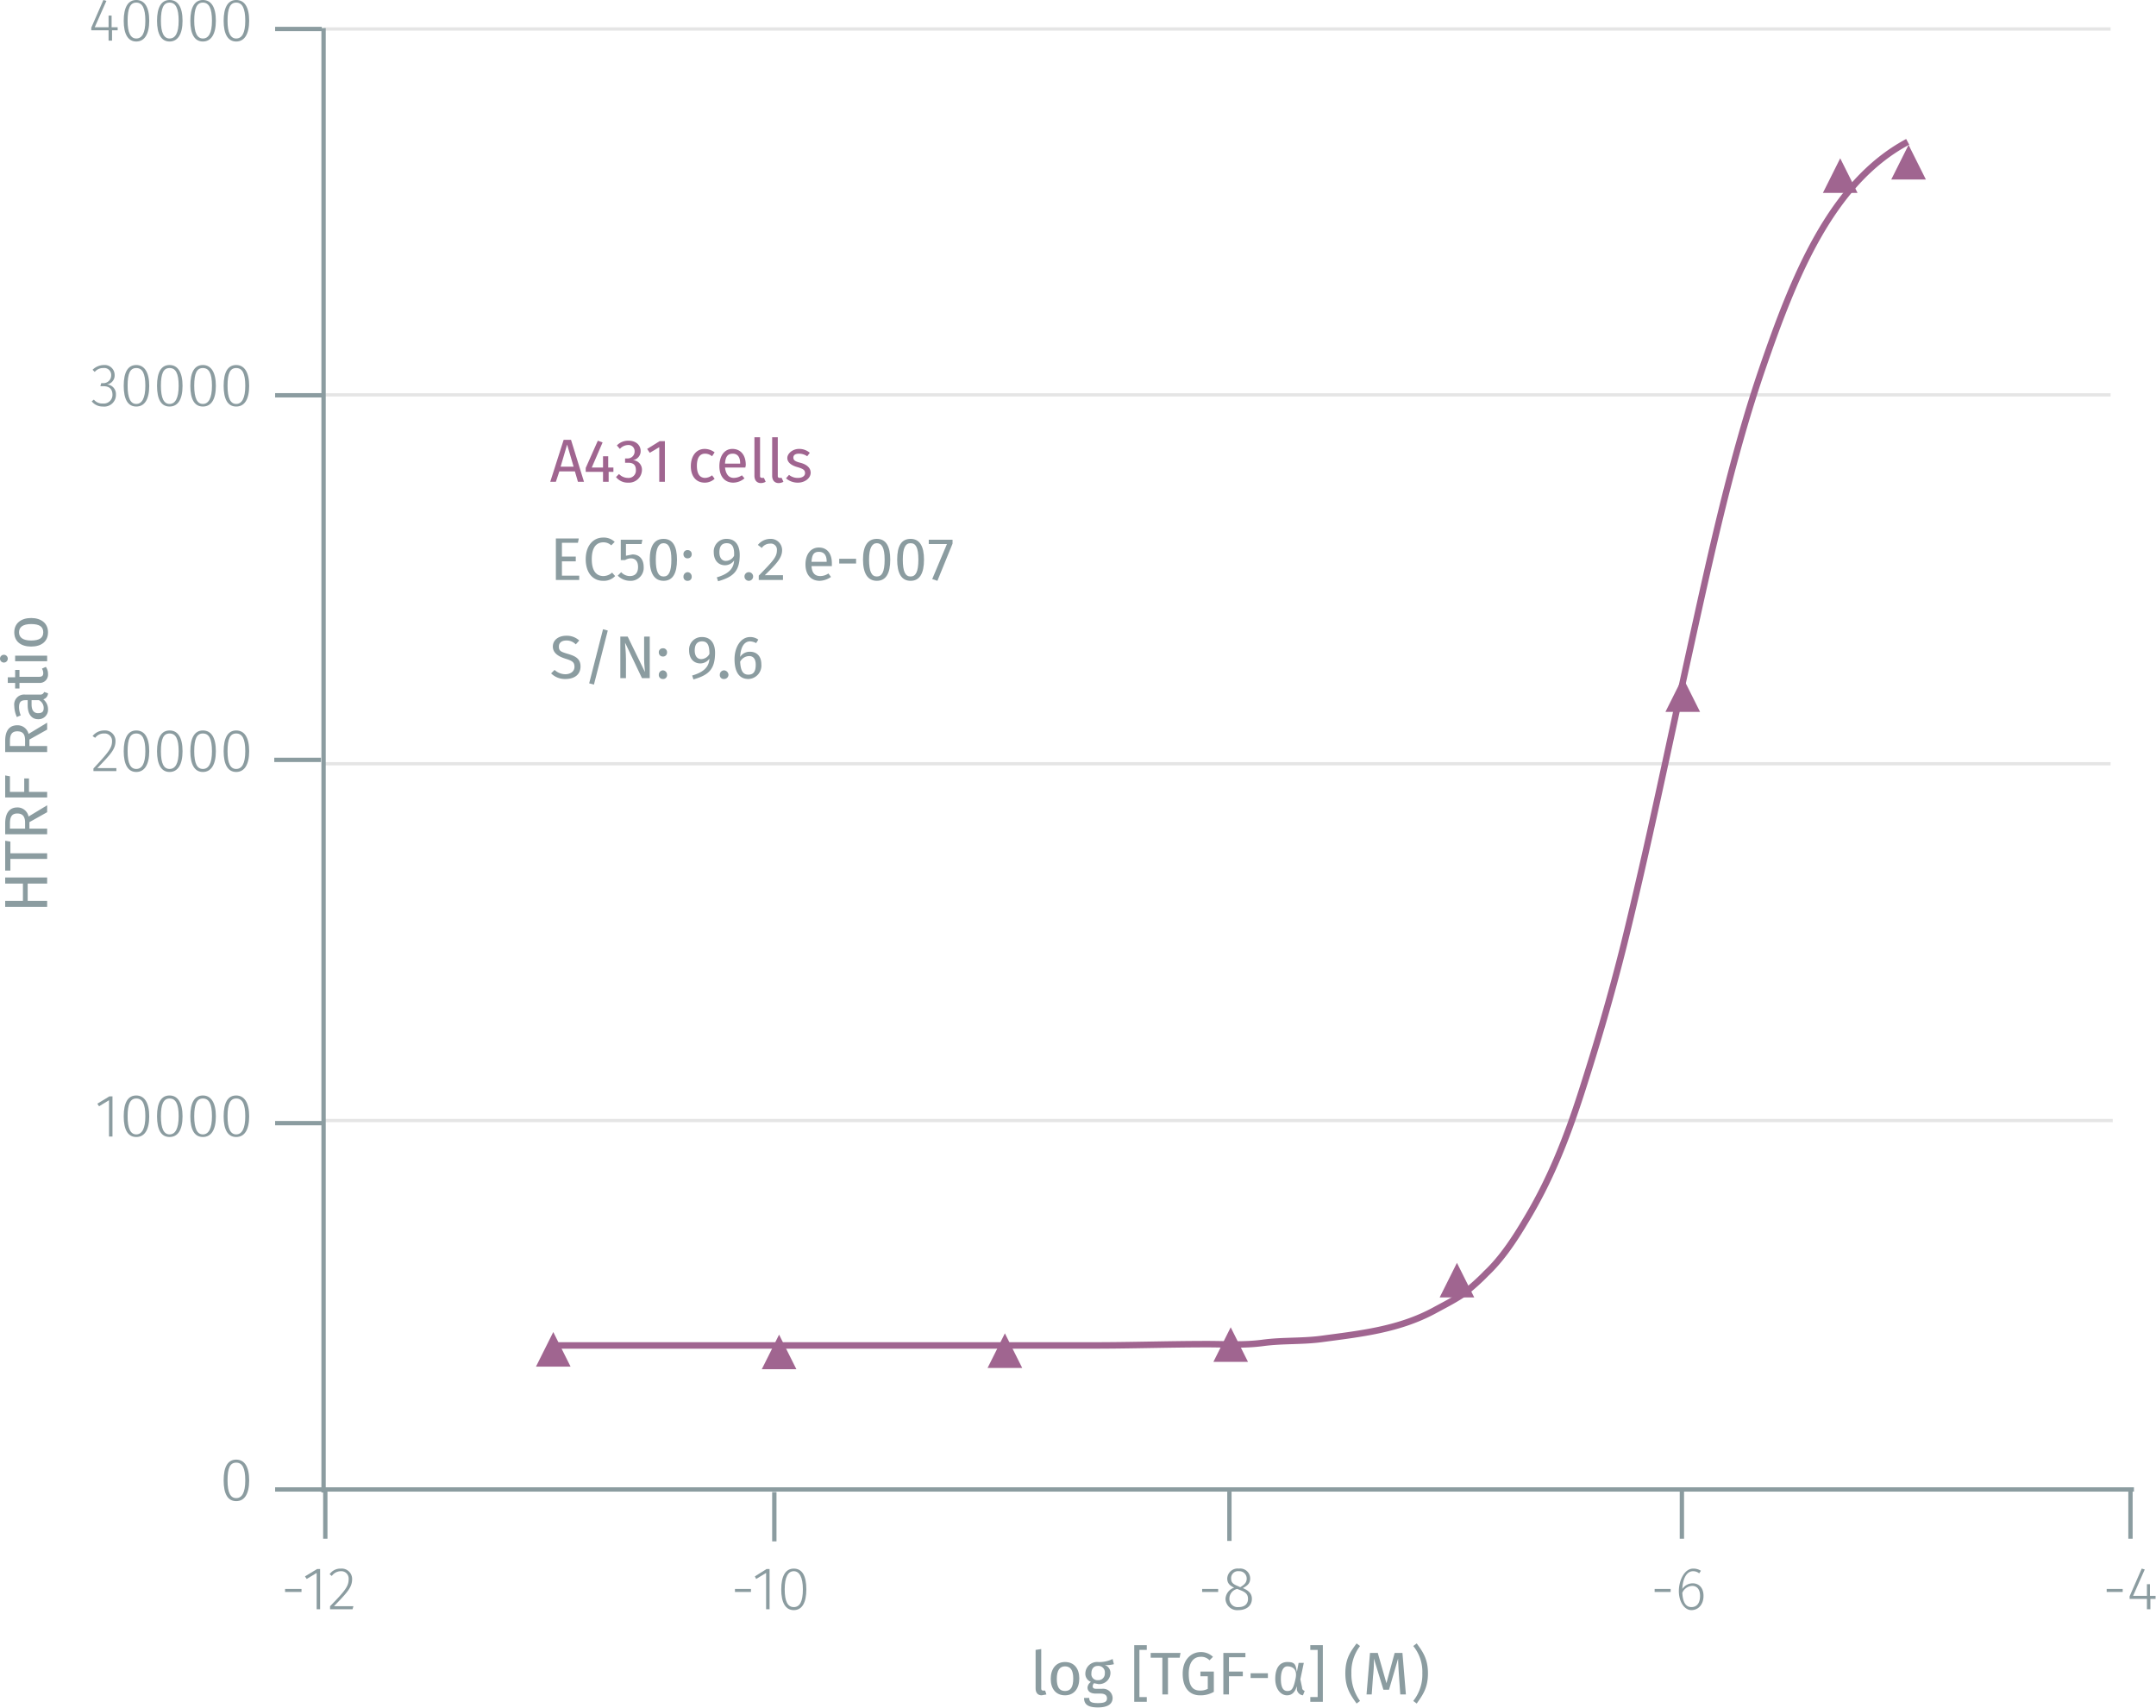 <svg xmlns="http://www.w3.org/2000/svg" xmlns:xlink="http://www.w3.org/1999/xlink" viewBox="0 0 498.4 394.9"><defs><symbol id="_3-purple-arrow-up" data-name="3-purple-arrow-up" viewBox="0 0 8 8"><polyline points="4 0 8 8 0 8" fill="#a06590"/></symbol></defs><title>assay-validation_egfr-phospho-y1068-4</title><line x1="74.8" y1="6.7" x2="487.9" y2="6.7" fill="none" stroke="#e5e5e5" stroke-miterlimit="10" stroke-width="0.75"/><line x1="74.8" y1="91.3" x2="487.9" y2="91.3" fill="none" stroke="#e5e5e5" stroke-miterlimit="10" stroke-width="0.75"/><line x1="74.8" y1="176.6" x2="487.9" y2="176.6" fill="none" stroke="#e5e5e5" stroke-miterlimit="10" stroke-width="0.75"/><line x1="74.8" y1="259.1" x2="488.4" y2="259.1" fill="none" stroke="#e5e5e5" stroke-miterlimit="10" stroke-width="0.75"/><g style="isolation:isolate"><path d="M70.5,370.5v.7H66.7v-.7Z" transform="translate(-0.8 -3.1)" fill="#8b9ca0"/><path d="M74,375.2v-8.4l-2.3,1.4-.4-.6,2.8-1.7h.7v9.3Z" transform="translate(-0.8 -3.1)" fill="#8b9ca0"/><path d="M82.2,368.2c0,1.9-1,3-4.2,6.3h4.5l-.2.7H77.1v-.7c3.5-3.6,4.3-4.6,4.3-6.3a1.7,1.7,0,0,0-1.8-1.8,2.6,2.6,0,0,0-2.1,1.1l-.5-.4a3,3,0,0,1,2.6-1.3A2.4,2.4,0,0,1,82.2,368.2Z" transform="translate(-0.8 -3.1)" fill="#8b9ca0"/></g><g style="isolation:isolate"><path d="M174.4,370.5v.7h-3.7v-.7Z" transform="translate(-0.8 -3.1)" fill="#8b9ca0"/><path d="M177.9,375.2v-8.4l-2.3,1.4-.3-.6,2.7-1.7h.7v9.3Z" transform="translate(-0.8 -3.1)" fill="#8b9ca0"/><path d="M187.2,370.6c0,3.1-1,4.8-2.9,4.8s-2.9-1.7-2.9-4.8,1-4.8,2.9-4.8S187.2,367.4,187.2,370.6Zm-5,0c0,2.8.7,4.1,2.1,4.1s2.1-1.3,2.1-4.1-.8-4.2-2.1-4.2S182.2,367.7,182.2,370.6Z" transform="translate(-0.8 -3.1)" fill="#8b9ca0"/></g><g style="isolation:isolate"><path d="M282.4,370.5v.7h-3.7v-.7Z" transform="translate(-0.8 -3.1)" fill="#8b9ca0"/><path d="M290.2,372.8c0,1.6-1.3,2.6-3.1,2.6a2.7,2.7,0,0,1-3-2.6,2.9,2.9,0,0,1,2-2.6c-1.1-.5-1.6-1.1-1.6-2.1a2.4,2.4,0,0,1,2.7-2.3,2.3,2.3,0,0,1,2.6,2.3c0,1-.5,1.6-1.7,2.2C289.5,370.9,290.2,371.6,290.2,372.8Zm-.9,0c0-1.1-.6-1.6-2-2.1l-.5-.2a2.3,2.3,0,0,0-1.8,2.3,1.9,1.9,0,0,0,2.1,1.9C288.5,374.7,289.3,374,289.3,372.8Zm-2.2-2.9.4.2c1-.6,1.5-1.1,1.5-2a1.7,1.7,0,0,0-1.8-1.7,1.6,1.6,0,0,0-1.8,1.7C285.4,369,285.8,369.4,287.1,369.9Z" transform="translate(-0.8 -3.1)" fill="#8b9ca0"/></g><g style="isolation:isolate"><path d="M387,370.5v.7h-3.7v-.7Z" transform="translate(-0.8 -3.1)" fill="#8b9ca0"/><path d="M394.6,372.1c0,2-1.2,3.3-2.8,3.3s-2.9-1.9-2.9-4.4,1.3-5.2,3.3-5.2a3.2,3.2,0,0,1,1.8.5l-.4.6a2.2,2.2,0,0,0-1.4-.5c-1.5,0-2.4,1.7-2.5,4.1a2.9,2.9,0,0,1,2.4-1.3C393.4,369.2,394.6,370.1,394.6,372.1Zm-.8,0c0-1.6-.8-2.3-1.8-2.3a2.6,2.6,0,0,0-2.3,1.6c.1,2,.7,3.3,2.1,3.3S393.8,373.6,393.8,372.1Z" transform="translate(-0.8 -3.1)" fill="#8b9ca0"/></g><g style="isolation:isolate"><path d="M491.5,370.5v.7h-3.7v-.7Z" transform="translate(-0.8 -3.1)" fill="#8b9ca0"/><path d="M497.9,372.8v2.4h-.8v-2.4h-4v-.6l2.8-6.4.7.2-2.7,6.1h3.2v-2.7h.7v2.7h1.3v.7Z" transform="translate(-0.8 -3.1)" fill="#8b9ca0"/></g><g style="isolation:isolate"><path d="M58.4,345.4c0,3.2-1.1,4.8-3,4.8s-2.9-1.6-2.9-4.8,1-4.8,2.9-4.8S58.4,342.2,58.4,345.4Zm-5,0c0,2.9.7,4.1,2,4.1s2.1-1.2,2.1-4.1-.7-4.1-2.1-4.1S53.4,342.5,53.4,345.4Z" transform="translate(-0.8 -3.1)" fill="#8b9ca0"/></g><g style="isolation:isolate"><path d="M26,265.9v-8.4l-2.3,1.4-.4-.6,2.8-1.7h.7v9.3Z" transform="translate(-0.8 -3.1)" fill="#8b9ca0"/><path d="M35.3,261.2c0,3.2-1.1,4.8-3,4.8s-2.9-1.6-2.9-4.8,1-4.8,2.9-4.8S35.3,258.1,35.3,261.2Zm-5,0c0,2.9.7,4.2,2,4.2s2.1-1.3,2.1-4.2-.7-4.1-2.1-4.1S30.3,258.4,30.3,261.2Z" transform="translate(-0.8 -3.1)" fill="#8b9ca0"/><path d="M43,261.2c0,3.2-1.1,4.8-3,4.8s-2.9-1.6-2.9-4.8,1-4.8,2.9-4.8S43,258.1,43,261.2Zm-5,0c0,2.9.7,4.2,2,4.2s2.1-1.3,2.1-4.2-.7-4.1-2.1-4.1S38,258.4,38,261.2Z" transform="translate(-0.8 -3.1)" fill="#8b9ca0"/><path d="M50.7,261.2c0,3.2-1.1,4.8-3,4.8s-2.9-1.6-2.9-4.8,1-4.8,2.9-4.8S50.7,258.1,50.7,261.2Zm-5,0c0,2.9.7,4.2,2,4.2s2.1-1.3,2.1-4.2-.7-4.1-2.1-4.1S45.7,258.4,45.7,261.2Z" transform="translate(-0.8 -3.1)" fill="#8b9ca0"/><path d="M58.4,261.2c0,3.2-1.1,4.8-3,4.8s-2.9-1.6-2.9-4.8,1-4.8,2.9-4.8S58.4,258.1,58.4,261.2Zm-5,0c0,2.9.7,4.2,2,4.2s2.1-1.3,2.1-4.2-.7-4.1-2.1-4.1S53.4,258.4,53.4,261.2Z" transform="translate(-0.8 -3.1)" fill="#8b9ca0"/></g><g style="isolation:isolate"><path d="M27.5,174.4c0,1.9-1,3-4.2,6.3h4.4v.7H22.4v-.6c3.4-3.7,4.3-4.7,4.3-6.3a1.7,1.7,0,0,0-1.8-1.8,2.5,2.5,0,0,0-2.1,1l-.6-.4a3.4,3.4,0,0,1,2.7-1.3A2.4,2.4,0,0,1,27.5,174.4Z" transform="translate(-0.8 -3.1)" fill="#8b9ca0"/><path d="M35.3,176.8c0,3.1-1.1,4.8-3,4.8s-2.9-1.7-2.9-4.8,1-4.8,2.9-4.8S35.3,173.6,35.3,176.8Zm-5,0c0,2.9.7,4.1,2,4.1s2.1-1.2,2.1-4.1-.7-4.1-2.1-4.1S30.3,173.9,30.3,176.8Z" transform="translate(-0.8 -3.1)" fill="#8b9ca0"/><path d="M43,176.8c0,3.1-1.1,4.8-3,4.8s-2.9-1.7-2.9-4.8,1-4.8,2.9-4.8S43,173.6,43,176.8Zm-5,0c0,2.9.7,4.1,2,4.1s2.1-1.2,2.1-4.1-.7-4.1-2.1-4.1S38,173.9,38,176.8Z" transform="translate(-0.8 -3.1)" fill="#8b9ca0"/><path d="M50.7,176.8c0,3.1-1.1,4.8-3,4.8s-2.9-1.7-2.9-4.8,1-4.8,2.9-4.8S50.7,173.6,50.7,176.8Zm-5,0c0,2.9.7,4.1,2,4.1s2.1-1.2,2.1-4.1-.7-4.1-2.1-4.1S45.7,173.9,45.7,176.8Z" transform="translate(-0.8 -3.1)" fill="#8b9ca0"/><path d="M58.4,176.8c0,3.1-1.1,4.8-3,4.8s-2.9-1.7-2.9-4.8,1-4.8,2.9-4.8S58.4,173.6,58.4,176.8Zm-5,0c0,2.9.7,4.1,2,4.1s2.1-1.2,2.1-4.1-.7-4.1-2.1-4.1S53.4,173.9,53.4,176.8Z" transform="translate(-0.8 -3.1)" fill="#8b9ca0"/></g><g style="isolation:isolate"><path d="M27.3,89.8A2.1,2.1,0,0,1,25.5,92a2.2,2.2,0,0,1,2.1,2.3,2.7,2.7,0,0,1-3,2.8A3.2,3.2,0,0,1,22,95.9l.5-.4a2.5,2.5,0,0,0,2.1.9,2,2,0,0,0,2.2-2c0-1.5-.9-2-2.1-2H24l.2-.7h.4a1.8,1.8,0,0,0,1.9-1.8,1.6,1.6,0,0,0-1.8-1.7,2.5,2.5,0,0,0-2,.9l-.5-.5a3.8,3.8,0,0,1,2.6-1.1A2.3,2.3,0,0,1,27.3,89.8Z" transform="translate(-0.8 -3.1)" fill="#8b9ca0"/><path d="M35.3,92.3c0,3.2-1.1,4.8-3,4.8s-2.9-1.6-2.9-4.8,1-4.8,2.9-4.8S35.3,89.2,35.3,92.3Zm-5,0c0,2.9.7,4.2,2,4.2s2.1-1.3,2.1-4.2-.7-4.1-2.1-4.1S30.3,89.4,30.3,92.3Z" transform="translate(-0.8 -3.1)" fill="#8b9ca0"/><path d="M43,92.3c0,3.2-1.1,4.8-3,4.8s-2.9-1.6-2.9-4.8,1-4.8,2.9-4.8S43,89.2,43,92.3Zm-5,0c0,2.9.7,4.2,2,4.2s2.1-1.3,2.1-4.2-.7-4.1-2.1-4.1S38,89.4,38,92.3Z" transform="translate(-0.8 -3.1)" fill="#8b9ca0"/><path d="M50.7,92.3c0,3.2-1.1,4.8-3,4.8s-2.9-1.6-2.9-4.8,1-4.8,2.9-4.8S50.7,89.2,50.7,92.3Zm-5,0c0,2.9.7,4.2,2,4.2s2.1-1.3,2.1-4.2-.7-4.1-2.1-4.1S45.7,89.4,45.7,92.3Z" transform="translate(-0.8 -3.1)" fill="#8b9ca0"/><path d="M58.4,92.3c0,3.2-1.1,4.8-3,4.8s-2.9-1.6-2.9-4.8,1-4.8,2.9-4.8S58.4,89.2,58.4,92.3Zm-5,0c0,2.9.7,4.2,2,4.2s2.1-1.3,2.1-4.2-.7-4.1-2.1-4.1S53.4,89.4,53.4,92.3Z" transform="translate(-0.8 -3.1)" fill="#8b9ca0"/></g><g style="isolation:isolate"><path d="M26.7,10.1v2.4h-.8V10.1h-4V9.5l2.8-6.4.7.2L22.7,9.4h3.2V6.7h.7V9.4H28v.7Z" transform="translate(-0.8 -3.1)" fill="#8b9ca0"/><path d="M35.3,7.9c0,3.1-1.1,4.8-3,4.8S29.4,11,29.4,7.9s1-4.8,2.9-4.8S35.3,4.7,35.3,7.9Zm-5,0c0,2.8.7,4.1,2,4.1s2.1-1.2,2.1-4.1-.7-4.2-2.1-4.2S30.3,5,30.3,7.9Z" transform="translate(-0.8 -3.1)" fill="#8b9ca0"/><path d="M43,7.9c0,3.1-1.1,4.8-3,4.8S37.1,11,37.1,7.9s1-4.8,2.9-4.8S43,4.7,43,7.9Zm-5,0c0,2.8.7,4.1,2,4.1s2.1-1.2,2.1-4.1S41.4,3.7,40,3.7,38,5,38,7.9Z" transform="translate(-0.8 -3.1)" fill="#8b9ca0"/><path d="M50.7,7.9c0,3.1-1.1,4.8-3,4.8S44.8,11,44.8,7.9s1-4.8,2.9-4.8S50.7,4.7,50.7,7.9Zm-5,0c0,2.8.7,4.1,2,4.1s2.1-1.2,2.1-4.1-.7-4.2-2.1-4.2S45.7,5,45.7,7.9Z" transform="translate(-0.8 -3.1)" fill="#8b9ca0"/><path d="M58.4,7.9c0,3.1-1.1,4.8-3,4.8S52.5,11,52.5,7.9s1-4.8,2.9-4.8S58.4,4.7,58.4,7.9Zm-5,0c0,2.8.7,4.1,2,4.1s2.1-1.2,2.1-4.1-.7-4.2-2.1-4.2S53.4,5,53.4,7.9Z" transform="translate(-0.8 -3.1)" fill="#8b9ca0"/></g><path d="M441.8,35.9C424,45.4,415.4,67.4,408.3,88s-12.1,43.7-17,66-9.6,45.2-15.1,67.5c-2.9,11.6-6.2,22.9-9.8,34.1s-7.4,20.6-12.9,29.7c-2.6,4.4-5.6,8.9-9.1,12.2a49.6,49.6,0,0,1-5.5,4.9c-2.1,1.4-4.3,2.5-6.5,3.7-8.3,4.5-17.2,5.4-26.1,6.6-4.5.6-9,.3-13.5.9s-8.6.3-12.9.3c-8.8,0-17.5.3-26.3.3h-125" transform="translate(-0.8 -3.1)" fill="none" stroke="#a06590" stroke-miterlimit="10" stroke-width="1.5"/><g style="isolation:isolate"><path d="M241.9,394h.5l.3.9-1.1.2c-.9,0-1.4-.6-1.4-1.6v-8.9l1.3-.2v9.1C241.5,393.8,241.6,394,241.9,394Z" transform="translate(-0.8 -3.1)" fill="#8b9ca0"/><path d="M250.3,391.2c0,2.3-1.2,3.9-3.3,3.9s-3.3-1.5-3.3-3.8,1.2-3.9,3.3-3.9S250.3,388.9,250.3,391.2Zm-5.2.1c0,1.9.6,2.8,1.9,2.8s1.9-.9,1.9-2.9-.7-2.8-1.9-2.8S245.1,389.3,245.1,391.3Z" transform="translate(-0.8 -3.1)" fill="#8b9ca0"/><path d="M256.2,388.1a1.9,1.9,0,0,1,1.3,1.9,2.6,2.6,0,0,1-2.8,2.5l-1-.2a1.1,1.1,0,0,0-.3.7c0,.4.2.6.9.6h1.2a2.2,2.2,0,0,1,2.5,2.1c0,1.4-1.1,2.2-3.4,2.2s-3.2-.7-3.2-2.2h1.2c0,.8.3,1.2,2,1.2s2.1-.4,2.1-1.1-.5-1.1-1.5-1.1h-1.1c-1.3,0-1.9-.6-1.9-1.4a1.7,1.7,0,0,1,.8-1.3,2,2,0,0,1-1.3-2,2.7,2.7,0,0,1,2.9-2.6,6.9,6.9,0,0,0,3.4-.7l.3,1.2A6.8,6.8,0,0,1,256.2,388.1Zm-3.1,1.9a1.4,1.4,0,0,0,1.5,1.6,1.5,1.5,0,0,0,1.6-1.6,1.5,1.5,0,0,0-1.6-1.7C253.6,388.3,253.1,389,253.1,390Z" transform="translate(-0.8 -3.1)" fill="#8b9ca0"/><path d="M264.2,384.6v10.9h1.7v1.1H263V383.5h2.9v1.1Z" transform="translate(-0.8 -3.1)" fill="#8b9ca0"/><path d="M270.8,386.4v8.5h-1.3v-8.5h-2.7v-1.1h6.9l-.2,1.1Z" transform="translate(-0.8 -3.1)" fill="#8b9ca0"/><path d="M281.2,386.2l-.8.8a2.6,2.6,0,0,0-2.1-.8c-1.4,0-2.7,1.1-2.7,3.9s.9,3.9,2.6,3.9a3.7,3.7,0,0,0,1.8-.4v-2.9h-1.7v-1.1h3.1v4.7a6.1,6.1,0,0,1-3.2.8c-2.4,0-4-1.7-4-5s2-5,4.2-5A4,4,0,0,1,281.2,386.2Z" transform="translate(-0.8 -3.1)" fill="#8b9ca0"/><path d="M284.9,386.3v3.3h3.2v1.1h-3.2v4.2h-1.3v-9.6h5.1v1Z" transform="translate(-0.8 -3.1)" fill="#8b9ca0"/><path d="M293.9,390v1.1h-4V390Z" transform="translate(-0.8 -3.1)" fill="#8b9ca0"/><path d="M300.6,389.7l.4-2.1h1.2l-.8,3.8.4,1.9c0,.4.2.6.6.8l-.4,1a1.6,1.6,0,0,1-1.4-1.3V393c-.4,1.2-1,2.1-2.3,2.1s-2.7-1.3-2.7-3.8,1-3.9,2.8-3.9S300.3,388,300.6,389.7Zm-3.7,1.6c0,1.9.5,2.8,1.5,2.8s1.4-.5,1.9-2.9-1-2.8-1.9-2.8S296.9,389.4,296.9,391.3Z" transform="translate(-0.8 -3.1)" fill="#8b9ca0"/><path d="M303.7,396.6v-1.1h1.7V384.6h-1.7v-1.1h2.9v13.1Z" transform="translate(-0.8 -3.1)" fill="#8b9ca0"/><path d="M313.2,390a10.4,10.4,0,0,0,2,6.4l-.8.6c-1.4-2-2.6-3.6-2.6-7s1.2-5,2.6-6.9l.8.6A9.9,9.9,0,0,0,313.2,390Z" transform="translate(-0.8 -3.1)" fill="#8b9ca0"/><path d="M324.5,394.9l-.3-4.3c-.1-1.5-.2-3.2-.2-4l-2.1,7.2h-1.3l-2.2-7.2a29.6,29.6,0,0,1-.2,4.1l-.3,4.2h-1.2l.8-9.6h1.8l2,7,1.9-7H325l.8,9.6Z" transform="translate(-0.8 -3.1)" fill="#8b9ca0"/><path d="M330.9,390c0,3.4-1.2,5-2.6,7l-.8-.6a9.8,9.8,0,0,0,2.1-6.4,9.4,9.4,0,0,0-2.1-6.3l.8-.6C329.7,385,330.9,386.7,330.9,390Z" transform="translate(-0.8 -3.1)" fill="#8b9ca0"/></g><g style="isolation:isolate"><path d="M7.2,211.4h4.5v1.4H2v-1.4H6.1v-4H2V206h9.7v1.4H7.2Z" transform="translate(-0.8 -3.1)" fill="#8b9ca0"/><path d="M3.2,200.4h8.5v1.3H3.2v2.7H2v-6.9l1.2.2Z" transform="translate(-0.8 -3.1)" fill="#8b9ca0"/><path d="M7.6,194.7h4.1V196H2v-2.5c0-2.4,1-3.7,2.8-3.7a2.6,2.6,0,0,1,2.6,2.1l4.3-2.6v1.6l-4.1,2.3Zm-2.8-3.5c-1.2,0-1.7.7-1.7,2.3v1.2H6.6v-1.4C6.6,192,6.1,191.2,4.8,191.2Z" transform="translate(-0.8 -3.1)" fill="#8b9ca0"/><path d="M3.1,186.2H6.4v-3.1H7.5v3.1h4.2v1.3H2v-5.1l1.1.2Z" transform="translate(-0.8 -3.1)" fill="#8b9ca0"/><path d="M7.6,175.6h4.1V177H2v-2.6c0-2.4,1-3.6,2.8-3.6a2.6,2.6,0,0,1,2.6,2l4.3-2.6v1.6l-4.1,2.3Zm-2.8-3.4c-1.2,0-1.7.7-1.7,2.2v1.2H6.6v-1.3C6.6,172.9,6.1,172.2,4.8,172.2Z" transform="translate(-0.8 -3.1)" fill="#8b9ca0"/><path d="M11,163.1l.9.3a1.5,1.5,0,0,1-1.1,1.4,2.9,2.9,0,0,1,1.1,2.2,2.2,2.2,0,0,1-2.3,2.4c-1.5,0-2.4-1.2-2.4-3.2V165H6.7c-1.1,0-1.5.5-1.5,1.6a5,5,0,0,0,.4,1.9l-.9.4a6.5,6.5,0,0,1-.6-2.6,2.3,2.3,0,0,1,2.5-2.6H10A.9.9,0,0,0,11,163.1ZM9.8,165H8.1v1c0,1.3.5,2,1.5,2s1.3-.4,1.3-1.2A2,2,0,0,0,9.8,165Z" transform="translate(-0.8 -3.1)" fill="#8b9ca0"/><path d="M11.9,159a1.9,1.9,0,0,1-2.1,2H5.3v1.3h-1V161H2.6v-1.3H4.3V158h1v1.6H9.7c.8,0,1.1-.2,1.1-.9a2.2,2.2,0,0,0-.3-1l.9-.4A2.8,2.8,0,0,1,11.9,159Z" transform="translate(-0.8 -3.1)" fill="#8b9ca0"/><path d="M1.7,154.5a.9.9,0,0,1,0,1.8.9.9,0,0,1,0-1.8Zm10,1.5H4.3v-1.3h7.4Z" transform="translate(-0.8 -3.1)" fill="#8b9ca0"/><path d="M8,146c2.3,0,3.9,1.2,3.9,3.3s-1.5,3.3-3.9,3.3-3.9-1.2-3.9-3.3S5.7,146,8,146Zm0,5.2c1.9,0,2.8-.6,2.8-1.9s-.9-1.9-2.8-1.9-2.8.7-2.8,1.9S6.1,151.2,8,151.2Z" transform="translate(-0.8 -3.1)" fill="#8b9ca0"/></g><g style="isolation:isolate"><path d="M130.1,112.1l-.8,2.4H128l3.1-9.7h1.7l3,9.7h-1.4l-.7-2.4Zm1.8-6.2-1.5,5.1h3Z" transform="translate(-0.8 -3.1)" fill="#a06590"/><path d="M141.5,112.2v2.3h-1.3v-2.3h-4v-.9L139,105l1.1.4-2.5,5.8h2.6v-2.6h1.2v2.6h1.2v1Z" transform="translate(-0.8 -3.1)" fill="#a06590"/><path d="M148.9,107.4a2.1,2.1,0,0,1-1.8,2.1,2.2,2.2,0,0,1,2.1,2.3,3,3,0,0,1-3.2,2.9,3.4,3.4,0,0,1-2.8-1.3l.7-.7a2.8,2.8,0,0,0,2,.9,1.7,1.7,0,0,0,1.9-1.8c0-1.3-.7-1.7-1.8-1.7h-.7v-1h.5a1.6,1.6,0,0,0,1.7-1.7A1.4,1.4,0,0,0,146,106a2.6,2.6,0,0,0-1.9.9l-.7-.8a3.6,3.6,0,0,1,2.7-1.1C147.9,105,148.9,106.1,148.9,107.4Z" transform="translate(-0.8 -3.1)" fill="#a06590"/><path d="M153.2,114.5v-8l-2.2,1.3-.6-.9,2.9-1.8h1.2v9.4Z" transform="translate(-0.8 -3.1)" fill="#a06590"/><path d="M166,107.7l-.6.9a2.5,2.5,0,0,0-1.6-.6c-1.2,0-1.9.9-1.9,2.8s.7,2.8,1.9,2.8a2.7,2.7,0,0,0,1.6-.6l.6.8a3.3,3.3,0,0,1-2.3.9c-2,0-3.2-1.5-3.2-3.8s1.2-4,3.2-4A3.8,3.8,0,0,1,166,107.7Z" transform="translate(-0.8 -3.1)" fill="#a06590"/><path d="M173.1,111.2h-4.7c.2,1.7,1,2.4,2,2.4a3.3,3.3,0,0,0,1.9-.6l.6.7a4,4,0,0,1-2.6,1c-2,0-3.2-1.5-3.2-3.8s1.1-4,3-4,3.1,1.4,3.1,3.7C173.2,110.8,173.1,111.1,173.1,111.2Zm-1.2-1c0-1.4-.6-2.2-1.7-2.2s-1.7.6-1.8,2.3h3.5Z" transform="translate(-0.8 -3.1)" fill="#a06590"/><path d="M177,113.6h.4l.4.9a2.3,2.3,0,0,1-1.1.3c-.9,0-1.5-.6-1.5-1.7v-8.9h1.3v9C176.5,113.4,176.6,113.6,177,113.6Z" transform="translate(-0.8 -3.1)" fill="#a06590"/><path d="M181.1,113.6h.4l.4.9a2.3,2.3,0,0,1-1.1.3c-.9,0-1.5-.6-1.5-1.7v-8.9h1.3v9C180.6,113.4,180.7,113.6,181.1,113.6Z" transform="translate(-0.8 -3.1)" fill="#a06590"/><path d="M188,107.8l-.6.8a3.3,3.3,0,0,0-1.9-.6c-.8,0-1.3.3-1.3.9s.4.9,1.6,1.2,2.4,1,2.4,2.3-1.4,2.3-2.9,2.3a4.1,4.1,0,0,1-2.8-1l.7-.8a3.1,3.1,0,0,0,2.1.7c.9,0,1.6-.4,1.6-1.1s-.4-1-1.8-1.4-2.3-1.1-2.3-2.1,1.2-2.1,2.7-2.1A3.7,3.7,0,0,1,188,107.8Z" transform="translate(-0.8 -3.1)" fill="#a06590"/></g><g style="isolation:isolate"><path d="M130.7,128.6v3.2h3.2v1.1h-3.2v3.3h4v1h-5.4v-9.6h5.3l-.2,1Z" transform="translate(-0.8 -3.1)" fill="#8b9ca0"/><path d="M142.9,128.4l-.8.8a2.6,2.6,0,0,0-1.8-.7c-1.5,0-2.7,1-2.7,3.9s1.2,3.9,2.7,3.9a3.1,3.1,0,0,0,2-.8l.7.8a3.6,3.6,0,0,1-2.8,1.1c-2.3,0-4-1.8-4-5s1.8-5,4-5A3.6,3.6,0,0,1,142.9,128.4Z" transform="translate(-0.8 -3.1)" fill="#8b9ca0"/><path d="M145.5,128.9v2.7l1.5-.3c1.6,0,2.6,1.1,2.6,2.9a3,3,0,0,1-3.2,3.2,4,4,0,0,1-2.8-1.2l.8-.8a2.7,2.7,0,0,0,2,.9c1.2,0,1.9-.7,1.9-2.1s-.7-2-1.7-2a2.8,2.8,0,0,0-1.3.4h-1v-4.7h5l-.2,1Z" transform="translate(-0.8 -3.1)" fill="#8b9ca0"/><path d="M157.3,132.5c0,3.2-1,4.9-3.1,4.9s-3.2-1.7-3.2-4.9,1.1-4.8,3.2-4.8S157.3,129.4,157.3,132.5Zm-4.9,0c0,2.8.6,3.9,1.8,3.9s1.8-1.1,1.8-3.9-.7-3.8-1.8-3.8S152.4,129.8,152.4,132.5Z" transform="translate(-0.8 -3.1)" fill="#8b9ca0"/><path d="M160.7,131.3a.9.9,0,0,1-.9.9.9.9,0,0,1-1-.9.9.9,0,0,1,1-1A.9.9,0,0,1,160.7,131.3Zm0,5.1a.9.9,0,0,1-.9,1,.9.9,0,0,1-1-1,1,1,0,0,1,1-1A1,1,0,0,1,160.7,136.4Z" transform="translate(-0.8 -3.1)" fill="#8b9ca0"/><path d="M171.8,131.4c0,3.8-1.5,5.1-5,6.1l-.3-.9c2.4-.7,3.9-1.8,4-3.9a2.6,2.6,0,0,1-2.1,1.1c-1.5,0-2.6-1.1-2.6-3a2.9,2.9,0,0,1,3-3.1C170.8,127.7,171.8,129.2,171.8,131.4Zm-1.3.2c.1-2.1-.5-2.9-1.7-2.9s-1.7.8-1.7,2.1.6,2,1.5,2A2.2,2.2,0,0,0,170.5,131.6Z" transform="translate(-0.8 -3.1)" fill="#8b9ca0"/><path d="M174.9,136.4a1,1,0,0,1-2,0,1,1,0,0,1,2,0Z" transform="translate(-0.8 -3.1)" fill="#8b9ca0"/><path d="M181.6,130.3c0,1.7-1.1,3-4,5.8h4.2v1.1h-5.6v-1c3.3-3.4,4.2-4.3,4.2-5.9a1.4,1.4,0,0,0-1.6-1.5,2.3,2.3,0,0,0-1.9,1l-.9-.7a3.7,3.7,0,0,1,2.9-1.4A2.6,2.6,0,0,1,181.6,130.3Z" transform="translate(-0.8 -3.1)" fill="#8b9ca0"/><path d="M193.1,134h-4.7c.1,1.7.9,2.3,2,2.3a3.3,3.3,0,0,0,1.9-.6l.6.8a4.8,4.8,0,0,1-2.6.9c-2.1,0-3.3-1.5-3.3-3.8s1.2-3.9,3.1-3.9,3,1.4,3,3.6Zm-1.2-1.1c0-1.4-.6-2.2-1.8-2.2s-1.6.7-1.7,2.3h3.5Z" transform="translate(-0.8 -3.1)" fill="#8b9ca0"/><path d="M198.7,132.3v1.1h-3.9v-1.1Z" transform="translate(-0.8 -3.1)" fill="#8b9ca0"/><path d="M206.6,132.5c0,3.2-1,4.9-3.1,4.9s-3.2-1.7-3.2-4.9,1.1-4.8,3.2-4.8S206.6,129.4,206.6,132.5Zm-4.9,0c0,2.8.6,3.9,1.8,3.9s1.8-1.1,1.8-3.9-.7-3.8-1.8-3.8S201.7,129.8,201.7,132.5Z" transform="translate(-0.8 -3.1)" fill="#8b9ca0"/><path d="M214.4,132.5c0,3.2-1,4.9-3.1,4.9s-3.1-1.7-3.1-4.9,1-4.8,3.1-4.8S214.4,129.4,214.4,132.5Zm-4.9,0c0,2.8.6,3.9,1.8,3.9s1.8-1.1,1.8-3.9-.6-3.8-1.8-3.8S209.5,129.8,209.5,132.5Z" transform="translate(-0.8 -3.1)" fill="#8b9ca0"/><path d="M217.5,137.4l-1.2-.4,3.4-8.1h-4.2v-1H221v.9Z" transform="translate(-0.8 -3.1)" fill="#8b9ca0"/></g><g style="isolation:isolate"><path d="M134.7,151.2l-.8.9a2.9,2.9,0,0,0-2.2-.9c-.9,0-1.7.4-1.7,1.4s.4,1.2,2.1,1.7,2.9,1.1,2.9,2.9-1.3,2.9-3.5,2.9a4.5,4.5,0,0,1-3.3-1.3l.8-.8a3.7,3.7,0,0,0,2.5,1c1.1,0,2.1-.6,2.1-1.7s-.5-1.4-2.1-1.9-2.9-1.3-2.9-2.8,1.3-2.5,3.1-2.5A4.2,4.2,0,0,1,134.7,151.2Z" transform="translate(-0.8 -3.1)" fill="#8b9ca0"/><path d="M138.1,161.4l-1.1-.3,3.2-12.5,1.1.3Z" transform="translate(-0.8 -3.1)" fill="#8b9ca0"/><path d="M149.2,159.9l-3.9-8.2c0,.8.2,2,.2,3.8v4.4h-1.3v-9.6h1.7l4,8.2c0-.2-.2-1.8-.2-3v-5.2H151v9.6Z" transform="translate(-0.8 -3.1)" fill="#8b9ca0"/><path d="M155,154a.9.9,0,0,1-1,.9.9.9,0,0,1-.9-.9.9.9,0,0,1,.9-1A.9.9,0,0,1,155,154Zm0,5.1a.9.9,0,0,1-1,1,.9.9,0,0,1-.9-1,1,1,0,0,1,.9-1A1,1,0,0,1,155,159.1Z" transform="translate(-0.8 -3.1)" fill="#8b9ca0"/><path d="M166.1,154c0,3.9-1.5,5.2-5,6.2l-.3-.9c2.4-.7,3.9-1.8,4-3.9a2.6,2.6,0,0,1-2.1,1.1c-1.5,0-2.6-1.1-2.6-3a2.9,2.9,0,0,1,3-3.1C165.1,150.4,166.1,151.9,166.1,154Zm-1.3.3c0-2.1-.5-2.9-1.7-2.9s-1.7.8-1.7,2.1.6,2,1.5,2A2.2,2.2,0,0,0,164.8,154.3Z" transform="translate(-0.8 -3.1)" fill="#8b9ca0"/><path d="M169.2,159.1a1,1,0,0,1-1,1,.9.9,0,0,1-1-1,1,1,0,0,1,1-1A1.1,1.1,0,0,1,169.2,159.1Z" transform="translate(-0.8 -3.1)" fill="#8b9ca0"/><path d="M176.8,156.7a3.1,3.1,0,0,1-3,3.4c-2.3,0-3.2-1.9-3.2-4.6s1.4-5.1,3.6-5.1a3.1,3.1,0,0,1,1.9.6l-.5.8a3.3,3.3,0,0,0-1.4-.4c-1.4,0-2.2,1.4-2.3,3.6a2.6,2.6,0,0,1,2.3-1.2C175.6,153.8,176.8,154.7,176.8,156.7Zm-1.3.1c0-1.5-.7-2-1.5-2a2.4,2.4,0,0,0-2.1,1.3c.1,2,.6,3,1.9,3S175.5,158.2,175.5,156.8Z" transform="translate(-0.8 -3.1)" fill="#8b9ca0"/></g><line x1="179" y1="345" x2="179" y2="356.4" fill="none" stroke="#8b9ca0" stroke-miterlimit="10"/><line x1="388.8" y1="344.4" x2="388.8" y2="355.8" fill="none" stroke="#8b9ca0" stroke-miterlimit="10"/><line x1="492.5" y1="344.4" x2="492.5" y2="355.8" fill="none" stroke="#8b9ca0" stroke-miterlimit="10"/><line x1="74.8" y1="6.5" x2="74.8" y2="345.1" fill="none" stroke="#8b9ca0" stroke-miterlimit="10"/><line x1="493.3" y1="344.4" x2="74.2" y2="344.4" fill="none" stroke="#8b9ca0" stroke-miterlimit="10"/><line x1="75.2" y1="344.4" x2="75.2" y2="355.8" fill="none" stroke="#8b9ca0" stroke-miterlimit="10"/><line x1="63.6" y1="344.4" x2="74.4" y2="344.4" fill="none" stroke="#8b9ca0" stroke-miterlimit="10"/><line x1="63.6" y1="259.7" x2="74.4" y2="259.7" fill="none" stroke="#8b9ca0" stroke-miterlimit="10"/><line x1="63.4" y1="175.7" x2="74.2" y2="175.7" fill="none" stroke="#8b9ca0" stroke-miterlimit="10"/><line x1="63.6" y1="91.4" x2="74.4" y2="91.4" fill="none" stroke="#8b9ca0" stroke-miterlimit="10"/><line x1="63.6" y1="6.7" x2="74.4" y2="6.7" fill="none" stroke="#8b9ca0" stroke-miterlimit="10"/><line x1="284.2" y1="344.9" x2="284.2" y2="356.3" fill="none" stroke="#8b9ca0" stroke-miterlimit="10"/><use width="8" height="8" transform="translate(123.9 308)" xlink:href="#_3-purple-arrow-up"/><use width="8" height="8" transform="translate(176.1 308.6)" xlink:href="#_3-purple-arrow-up"/><use width="8" height="8" transform="translate(228.3 308.3)" xlink:href="#_3-purple-arrow-up"/><use width="8" height="8" transform="translate(280.5 306.9)" xlink:href="#_3-purple-arrow-up"/><use width="8" height="8" transform="translate(332.8 292)" xlink:href="#_3-purple-arrow-up"/><use width="8" height="8" transform="translate(385 156.6)" xlink:href="#_3-purple-arrow-up"/><use width="8" height="8" transform="translate(421.4 36.6)" xlink:href="#_3-purple-arrow-up"/><use width="8" height="8" transform="translate(437.2 33.5)" xlink:href="#_3-purple-arrow-up"/></svg>